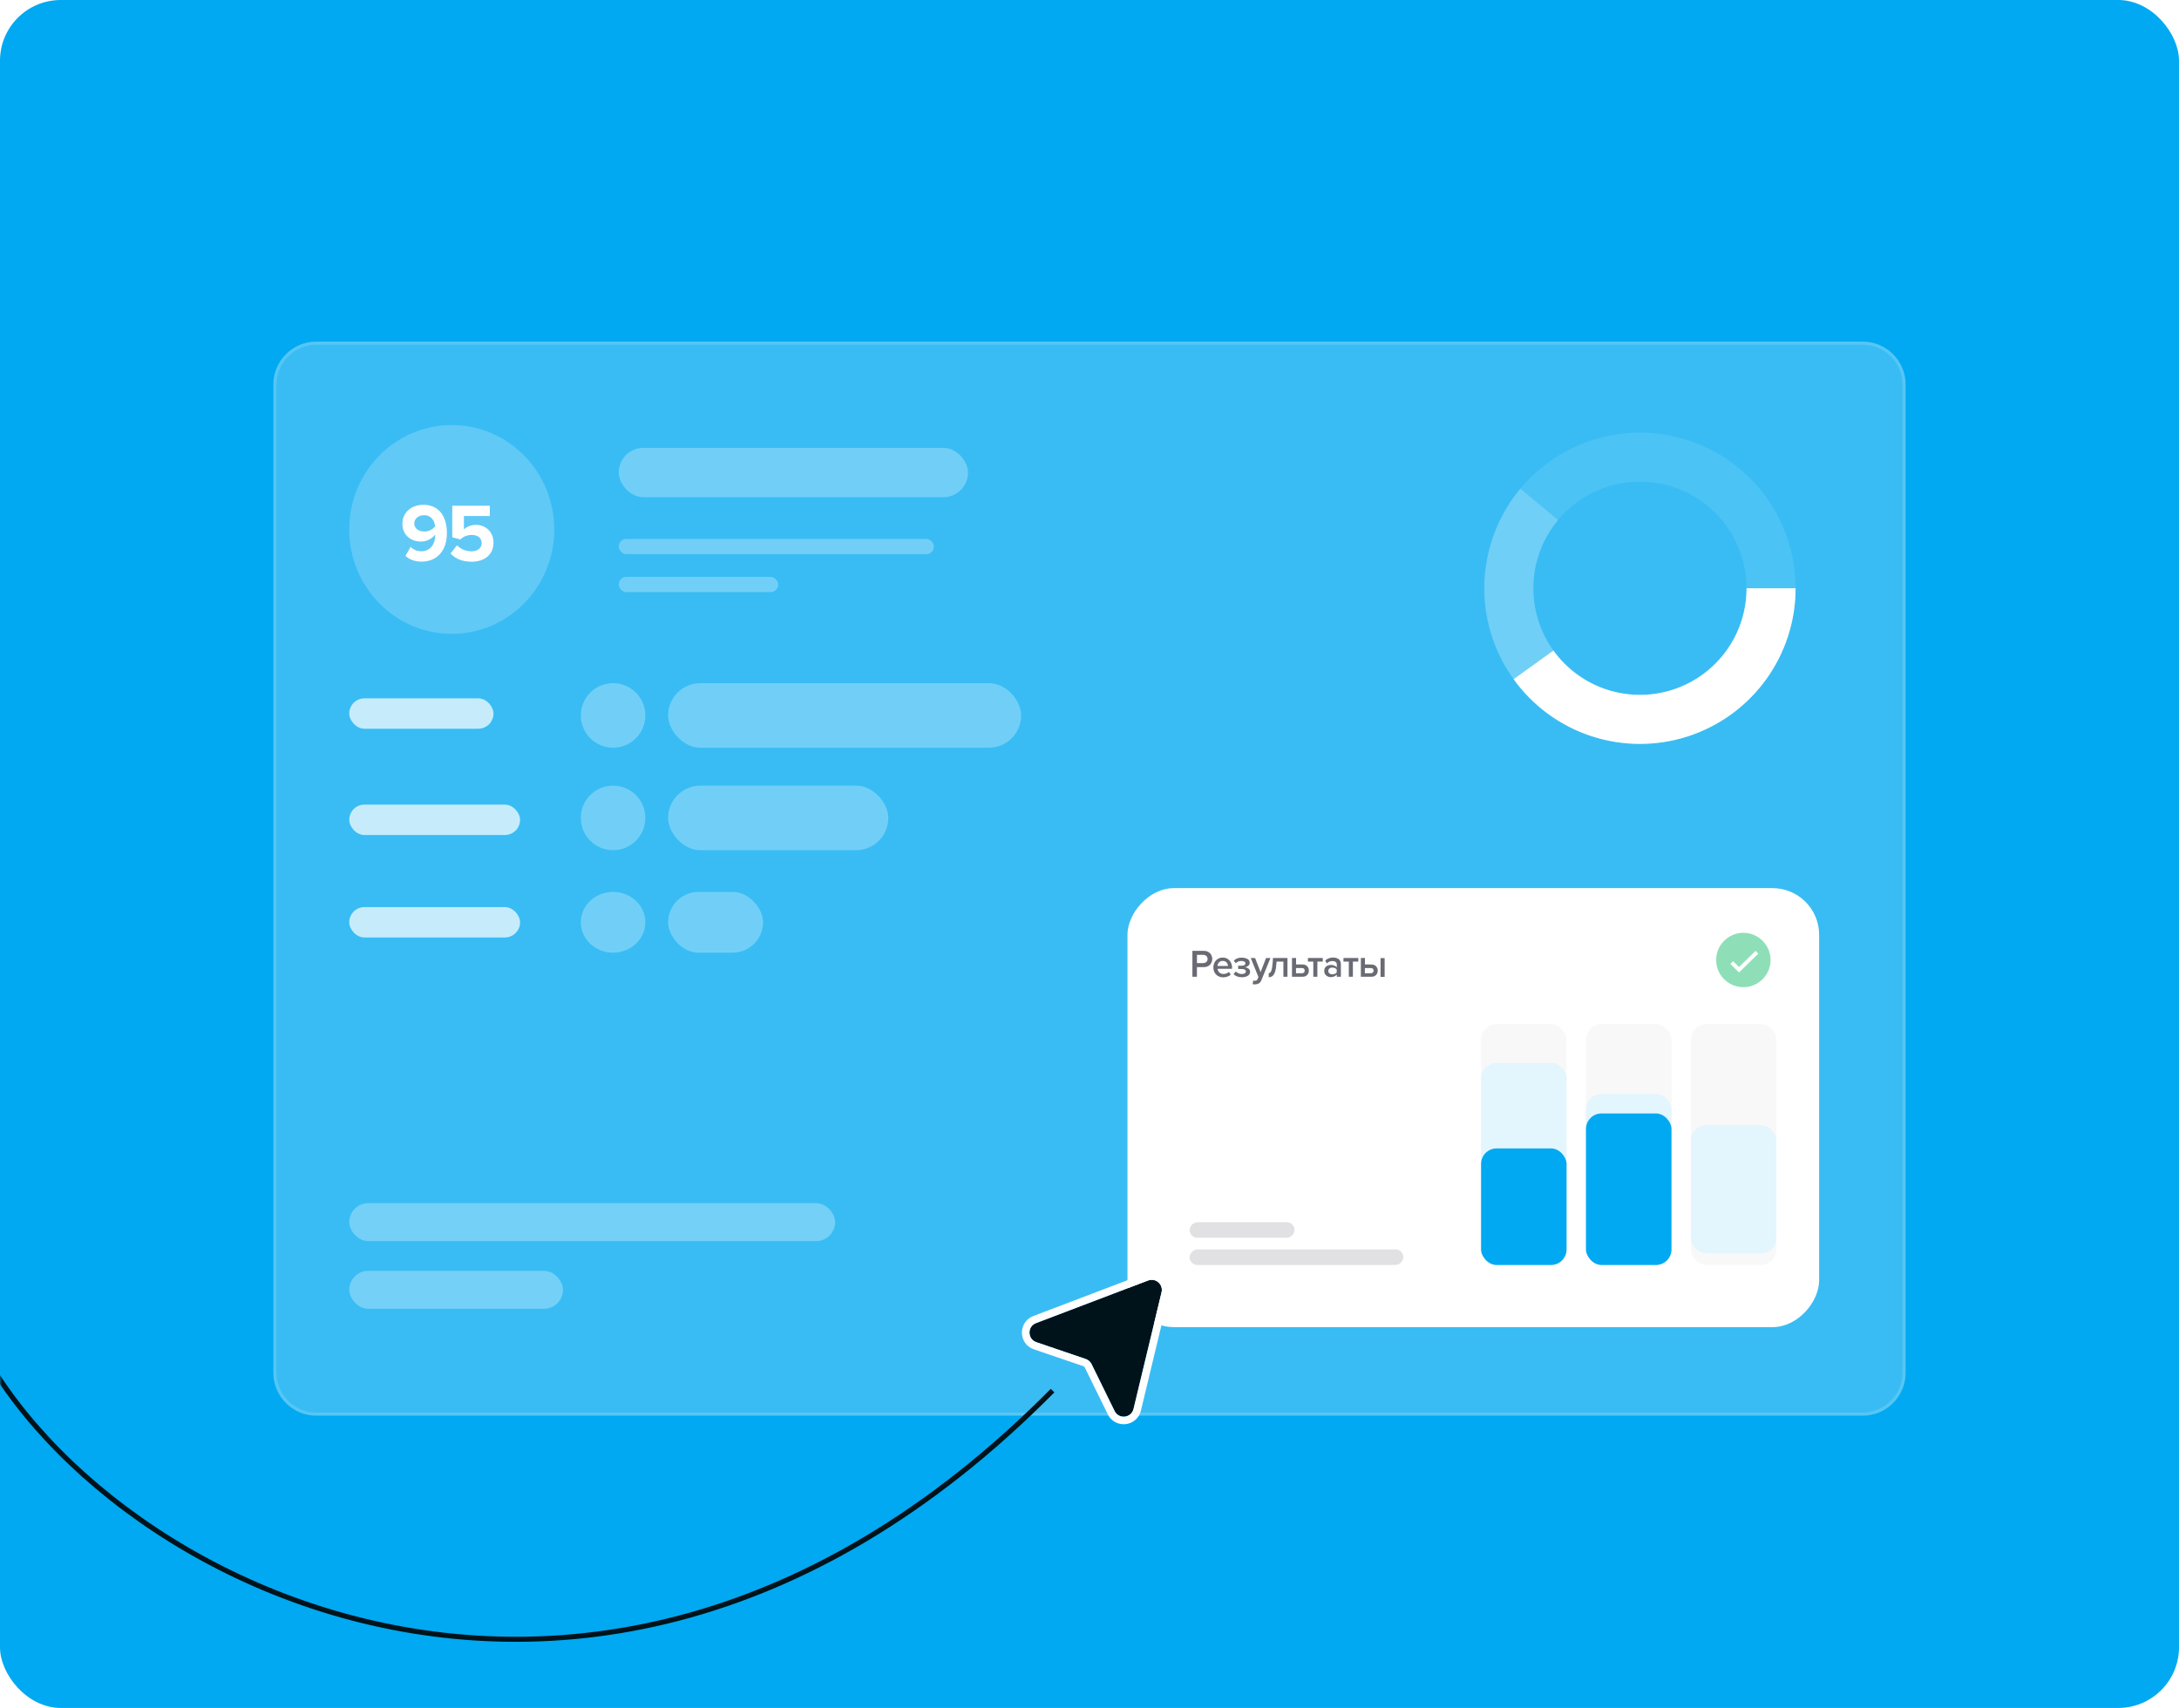 <?xml version="1.0" encoding="UTF-8"?> <svg xmlns="http://www.w3.org/2000/svg" width="574" height="450" viewBox="0 0 574 450" fill="none"><rect width="574" height="450" rx="16" fill="#00A9F1"></rect><mask id="mask0_4013_1115" style="mask-type:alpha" maskUnits="userSpaceOnUse" x="0" y="0" width="574" height="450"><rect width="574" height="450" rx="16" fill="#00A9F1"></rect></mask><g mask="url(#mask0_4013_1115)"><path d="M83.333 90.416H490.667C496.696 90.416 501.584 95.304 501.584 101.333V361.667C501.584 367.696 496.696 372.584 490.667 372.584H83.333C77.304 372.584 72.416 367.696 72.416 361.667V101.333C72.416 95.304 77.304 90.416 83.333 90.416Z" fill="#39BCF4" stroke="#55C6F6" stroke-width="0.832"></path><path opacity="0.1" d="M473 155C473 177.644 454.644 196 432 196C409.356 196 391 177.644 391 155C391 132.356 409.356 114 432 114C454.644 114 473 132.356 473 155ZM403.915 155C403.915 170.511 416.489 183.085 432 183.085C447.511 183.085 460.085 170.511 460.085 155C460.085 139.489 447.511 126.915 432 126.915C416.489 126.915 403.915 139.489 403.915 155Z" fill="white"></path><path opacity="0.2" d="M473 155C473 161.585 471.414 168.073 468.376 173.915C465.338 179.758 460.937 184.782 455.547 188.564C450.156 192.346 443.934 194.774 437.406 195.642C430.879 196.51 424.238 195.794 418.046 193.552C411.854 191.311 406.293 187.612 401.834 182.767C397.374 177.922 394.147 172.074 392.426 165.718C390.704 159.362 390.539 152.685 391.944 146.251C393.349 139.818 396.283 133.818 400.498 128.758L410.422 137.025C407.535 140.49 405.525 144.601 404.562 149.007C403.6 153.414 403.713 157.988 404.892 162.342C406.071 166.695 408.282 170.701 411.336 174.02C414.391 177.339 418.2 179.873 422.442 181.408C426.683 182.943 431.232 183.434 435.703 182.839C440.174 182.245 444.437 180.582 448.129 177.991C451.822 175.401 454.836 171.959 456.917 167.957C458.998 163.955 460.085 159.511 460.085 155H473Z" fill="white"></path><path d="M473 155C473 163.674 470.249 172.124 465.143 179.135C460.037 186.147 452.84 191.359 444.585 194.021C436.33 196.683 427.443 196.659 419.203 193.952C410.962 191.244 403.793 185.994 398.725 178.954L409.207 171.408C412.679 176.23 417.59 179.827 423.234 181.681C428.879 183.536 434.966 183.552 440.62 181.729C446.275 179.905 451.205 176.335 454.703 171.532C458.2 166.73 460.085 160.941 460.085 155H473Z" fill="white"></path><ellipse opacity="0.2" cx="119" cy="139.5" rx="27" ry="27.5" fill="white"></ellipse><path d="M111.031 147.978C109.282 147.978 107.814 147.391 106.799 146.478L108.159 144.109C108.937 144.848 109.757 145.239 111.031 145.239C113.407 145.239 114.638 143.239 114.638 141.152C114.638 141.043 114.638 140.935 114.638 140.826C113.947 141.804 112.5 142.696 110.924 142.696C108.332 142.696 106 141.065 106 137.978C106 135.152 108.246 133 111.528 133C115.89 133 117.726 136.391 117.726 140.5C117.726 144.87 115.286 147.978 111.031 147.978ZM111.787 140.043C112.867 140.043 113.925 139.543 114.616 138.696C114.487 137.304 113.709 135.739 111.679 135.739C110.038 135.739 109.131 136.87 109.131 137.87C109.131 139.391 110.448 140.043 111.787 140.043Z" fill="white"></path><path d="M124.234 148C121.729 148 119.915 147.174 118.685 145.826L120.39 143.674C121.362 144.696 122.701 145.261 124.213 145.261C125.919 145.261 126.89 144.283 126.89 143.109C126.89 141.826 125.94 140.957 124.299 140.957C123.111 140.957 122.14 141.304 121.276 142.13L119.138 141.565V133.239H129.028V135.957H122.204V139.5C122.895 138.804 124.062 138.283 125.379 138.283C127.819 138.283 130 140.043 130 142.978C130 146.065 127.711 148 124.234 148Z" fill="white"></path><rect x="163" y="118" width="92" height="13" rx="6.5" fill="#71CFF7"></rect><rect x="163" y="142" width="83" height="4" rx="2" fill="#71CFF7"></rect><rect x="163" y="152" width="42" height="4" rx="2" fill="#71CFF7"></rect><rect x="176" y="180" width="93" height="17" rx="8.5" fill="#71CFF7"></rect><rect x="92" y="184" width="38" height="8" rx="4" fill="#C6ECFC"></rect><rect x="92" y="212" width="45" height="8" rx="4" fill="#C6ECFC"></rect><rect x="92" y="239" width="45" height="8" rx="4" fill="#C6ECFC"></rect><rect x="176" y="207" width="58" height="17" rx="8.5" fill="#71CFF7"></rect><rect x="176" y="235" width="25" height="16" rx="8" fill="#71CFF7"></rect><circle cx="161.5" cy="188.5" r="8.5" fill="#71CFF7"></circle><circle cx="161.5" cy="215.5" r="8.5" fill="#71CFF7"></circle><ellipse cx="161.5" cy="243" rx="8.5" ry="8" fill="#71CFF7"></ellipse><rect width="182.201" height="115.667" rx="12.283" transform="matrix(-1 0 0 1 479.201 234)" fill="white"></rect><rect width="27.637" height="4.094" rx="2.047" transform="matrix(-1 0 0 1 341.014 322.029)" fill="#E1E1E3"></rect><rect width="56.298" height="4.094" rx="2.047" transform="matrix(-1 0 0 1 369.674 329.195)" fill="#E1E1E3"></rect><path d="M314.104 250.527H317.103C317.563 250.527 317.963 250.619 318.3 250.814C318.638 251.008 318.894 251.274 319.068 251.592C319.242 251.929 319.334 252.288 319.334 252.666C319.334 253.045 319.242 253.403 319.068 253.741C318.894 254.058 318.638 254.325 318.3 254.519C317.963 254.714 317.563 254.806 317.103 254.806H315.301V257.354H314.104V250.527ZM317.778 251.878C317.563 251.684 317.287 251.581 316.949 251.581H315.312V253.751H316.949C317.287 253.751 317.563 253.649 317.778 253.455C317.993 253.26 318.106 252.994 318.106 252.666C318.106 252.339 317.993 252.073 317.778 251.878ZM319.956 253.577L319.925 253.588C320.14 253.188 320.437 252.881 320.816 252.646C321.195 252.41 321.625 252.298 322.106 252.298C322.597 252.298 323.027 252.41 323.385 252.646C323.754 252.881 324.04 253.209 324.245 253.608C324.45 254.018 324.552 254.478 324.552 255V255.256H320.734C320.775 255.645 320.939 255.973 321.215 256.229C321.492 256.484 321.86 256.617 322.31 256.617C322.556 256.617 322.812 256.566 323.078 256.474C323.334 256.382 323.549 256.249 323.723 256.075L324.214 256.781C323.979 257.017 323.682 257.191 323.324 257.314C322.976 257.436 322.607 257.498 322.208 257.498C321.727 257.498 321.287 257.385 320.888 257.17C320.499 256.955 320.192 256.648 319.966 256.249C319.741 255.85 319.629 255.399 319.629 254.888C319.629 254.407 319.741 253.977 319.956 253.577ZM321.113 253.577H321.103C320.867 253.844 320.734 254.151 320.703 254.499H323.488C323.477 254.284 323.416 254.069 323.324 253.874C323.221 253.68 323.068 253.506 322.863 253.373C322.669 253.24 322.413 253.178 322.095 253.178C321.676 253.178 321.348 253.311 321.113 253.577ZM325.531 255.942V255.962C326.012 256.403 326.544 256.628 327.107 256.628C327.455 256.628 327.722 256.566 327.906 256.443C328.09 256.321 328.182 256.157 328.182 255.952C328.182 255.727 328.08 255.563 327.875 255.461C327.67 255.358 327.384 255.307 327.005 255.307H326.166V254.447H327.005C327.363 254.447 327.629 254.396 327.803 254.284C327.988 254.171 328.08 254.007 328.08 253.792C328.08 253.618 327.978 253.475 327.783 253.362C327.589 253.25 327.333 253.188 327.015 253.188C326.411 253.188 325.92 253.383 325.541 253.782L325.009 253.127C325.244 252.871 325.531 252.677 325.869 252.533C326.207 252.39 326.585 252.318 327.005 252.318C327.691 252.318 328.223 252.441 328.622 252.677C329.011 252.912 329.206 253.24 329.206 253.659C329.206 253.977 329.073 254.243 328.817 254.458C328.561 254.673 328.274 254.806 327.937 254.857C328.131 254.867 328.346 254.918 328.561 255.01C328.776 255.103 328.95 255.236 329.093 255.41C329.237 255.584 329.308 255.788 329.308 256.024C329.308 256.464 329.114 256.812 328.725 257.078C328.336 257.344 327.793 257.477 327.107 257.477C326.647 257.477 326.237 257.406 325.869 257.262C325.5 257.119 325.193 256.925 324.948 256.679L325.531 255.942ZM330.551 258.409C330.725 258.409 330.868 258.378 330.981 258.317C331.093 258.255 331.185 258.143 331.257 257.989L331.503 257.426L329.476 252.421H330.622L332.066 256.126L333.509 252.421H334.665L332.28 258.255C332.117 258.654 331.892 258.941 331.615 259.105C331.339 259.258 331.001 259.351 330.581 259.361C330.489 259.361 330.387 259.351 330.264 259.34C330.141 259.33 330.049 259.32 329.977 259.289L330.141 258.327C330.274 258.378 330.407 258.409 330.551 258.409ZM334.89 255.799L334.879 255.788C335.053 255.379 335.176 254.662 335.248 253.639L335.33 252.41H339.148V257.354H338.073V253.352H336.282L336.261 253.69C336.2 254.673 336.077 255.44 335.893 255.993C335.708 256.556 335.483 256.935 335.207 257.15C334.93 257.365 334.593 257.477 334.214 257.477V256.413C334.49 256.413 334.716 256.208 334.89 255.799ZM341.414 254.099L343.092 254.12C343.471 254.12 343.778 254.192 344.034 254.345C344.29 254.499 344.484 254.703 344.607 254.949C344.73 255.195 344.791 255.461 344.791 255.737C344.791 256.014 344.73 256.28 344.607 256.525C344.484 256.771 344.29 256.976 344.034 257.129C343.778 257.283 343.471 257.354 343.113 257.354H340.339V252.41H341.414V254.099ZM341.393 256.433L342.98 256.423C343.205 256.423 343.379 256.362 343.502 256.229C343.625 256.095 343.686 255.932 343.686 255.737C343.686 255.543 343.625 255.379 343.512 255.246C343.399 255.123 343.225 255.062 342.99 255.062H341.393V256.433ZM345.953 253.352H344.54V252.41H348.451V253.352H347.028V257.354H345.953V253.352ZM352.145 256.822L352.125 256.792C351.941 257.006 351.715 257.17 351.439 257.283C351.173 257.395 350.876 257.447 350.538 257.447C350.262 257.447 349.986 257.385 349.719 257.262C349.453 257.14 349.238 256.955 349.075 256.71C348.911 256.464 348.829 256.167 348.829 255.819C348.829 255.461 348.911 255.164 349.075 254.929C349.238 254.693 349.453 254.519 349.719 254.407C349.996 254.294 350.272 254.233 350.549 254.233C350.897 254.233 351.204 254.284 351.47 254.396C351.746 254.509 351.971 254.673 352.145 254.867V254.13C352.145 253.844 352.043 253.618 351.828 253.455C351.613 253.291 351.327 253.209 350.989 253.209C350.426 253.209 349.945 253.414 349.525 253.833L349.085 253.086C349.648 252.554 350.344 252.288 351.173 252.288C351.777 252.288 352.268 252.431 352.647 252.718C353.026 253.004 353.22 253.455 353.22 254.079V257.354H352.145V256.822ZM352.125 255.451V255.44C352.012 255.287 351.849 255.154 351.634 255.062C351.439 254.97 351.214 254.929 350.958 254.929C350.641 254.929 350.395 255.01 350.201 255.174C350.006 255.338 349.904 255.553 349.904 255.819C349.904 256.085 350.006 256.3 350.201 256.464C350.395 256.628 350.641 256.71 350.958 256.71C351.214 256.71 351.439 256.669 351.634 256.577C351.849 256.484 352.012 256.351 352.125 256.198V255.451ZM355.31 253.352H353.897V252.41H357.807V253.352H356.384V257.354H355.31V253.352ZM359.557 254.099L361.236 254.12C361.615 254.12 361.922 254.192 362.178 254.345C362.434 254.499 362.628 254.703 362.751 254.949C362.874 255.195 362.935 255.461 362.935 255.737C362.935 256.014 362.874 256.28 362.751 256.525C362.628 256.771 362.434 256.976 362.178 257.129C361.922 257.283 361.615 257.354 361.256 257.354H358.483V252.41H359.557V254.099ZM363.672 252.431H364.747V257.375H363.672V252.431ZM359.537 256.433L361.123 256.423C361.349 256.423 361.523 256.362 361.645 256.229C361.768 256.095 361.83 255.932 361.83 255.737C361.83 255.543 361.768 255.379 361.656 255.246C361.543 255.123 361.369 255.062 361.134 255.062H359.537V256.433Z" fill="#6A6A74"></path><circle cx="459.241" cy="252.936" r="7.421" fill="#8EDFB8" stroke="white" stroke-width="0.512"></circle><path d="M456.17 253.611L458.102 255.496L462.823 250.89" stroke="white" stroke-width="1.024"></path><rect x="390.148" y="269.825" width="22.519" height="63.463" rx="4.094" fill="#F8F8F9"></rect><rect x="417.785" y="269.825" width="22.519" height="63.463" rx="4.094" fill="#F8F8F9"></rect><rect x="445.422" y="269.825" width="22.519" height="63.463" rx="4.094" fill="#F8F8F9"></rect><rect x="390.148" y="280.062" width="22.519" height="53.227" rx="4.094" fill="#E3F5FD"></rect><rect x="417.785" y="288.25" width="22.519" height="45.038" rx="4.094" fill="#E3F5FD"></rect><rect x="445.422" y="296.44" width="22.519" height="33.779" rx="4.094" fill="#E3F5FD"></rect><rect x="390.148" y="302.582" width="22.519" height="30.708" rx="4.094" fill="#00A9F1"></rect><rect x="417.785" y="293.369" width="22.519" height="39.92" rx="4.094" fill="#00A9F1"></rect><g opacity="0.3"><rect x="92" y="317" width="128" height="10" rx="5" fill="white"></rect><rect x="92" y="334.833" width="56.304" height="10" rx="5" fill="white"></rect></g><g filter="url(#filter0_d_4013_1115)"><path d="M302.441 337.376C304.445 336.614 306.483 338.407 305.982 340.492L298.597 371.208C298.013 373.636 294.71 374.001 293.61 371.759L287.553 359.413C287.242 358.777 286.69 358.291 286.02 358.063L273.003 353.627C270.639 352.821 270.581 349.498 272.915 348.61L302.441 337.376Z" fill="#00131B"></path><path d="M302.085 336.441C304.84 335.393 307.644 337.86 306.955 340.726L299.569 371.442C298.766 374.781 294.225 375.282 292.712 372.199L286.656 359.853C286.461 359.456 286.116 359.152 285.697 359.009L272.681 354.573C269.43 353.465 269.35 348.897 272.559 347.676L302.085 336.441Z" stroke="white" stroke-width="2"></path></g><path d="M-13 333C-1.527 401.246 146.486 498.425 277.274 366.388" stroke="#00131B" stroke-width="1.333"></path></g><defs><filter id="filter0_d_4013_1115" x="225.53" y="291.527" width="126.199" height="127.391" filterUnits="userSpaceOnUse" color-interpolation-filters="sRGB"><feFlood flood-opacity="0" result="BackgroundImageFix"></feFlood><feColorMatrix in="SourceAlpha" type="matrix" values="0 0 0 0 0 0 0 0 0 0 0 0 0 0 0 0 0 0 127 0" result="hardAlpha"></feColorMatrix><feOffset></feOffset><feGaussianBlur stdDeviation="21.833"></feGaussianBlur><feComposite in2="hardAlpha" operator="out"></feComposite><feColorMatrix type="matrix" values="0 0 0 0 0 0 0 0 0 0 0 0 0 0 0 0 0 0 0.2 0"></feColorMatrix><feBlend mode="normal" in2="BackgroundImageFix" result="effect1_dropShadow_4013_1115"></feBlend><feBlend mode="normal" in="SourceGraphic" in2="effect1_dropShadow_4013_1115" result="shape"></feBlend></filter></defs></svg> 